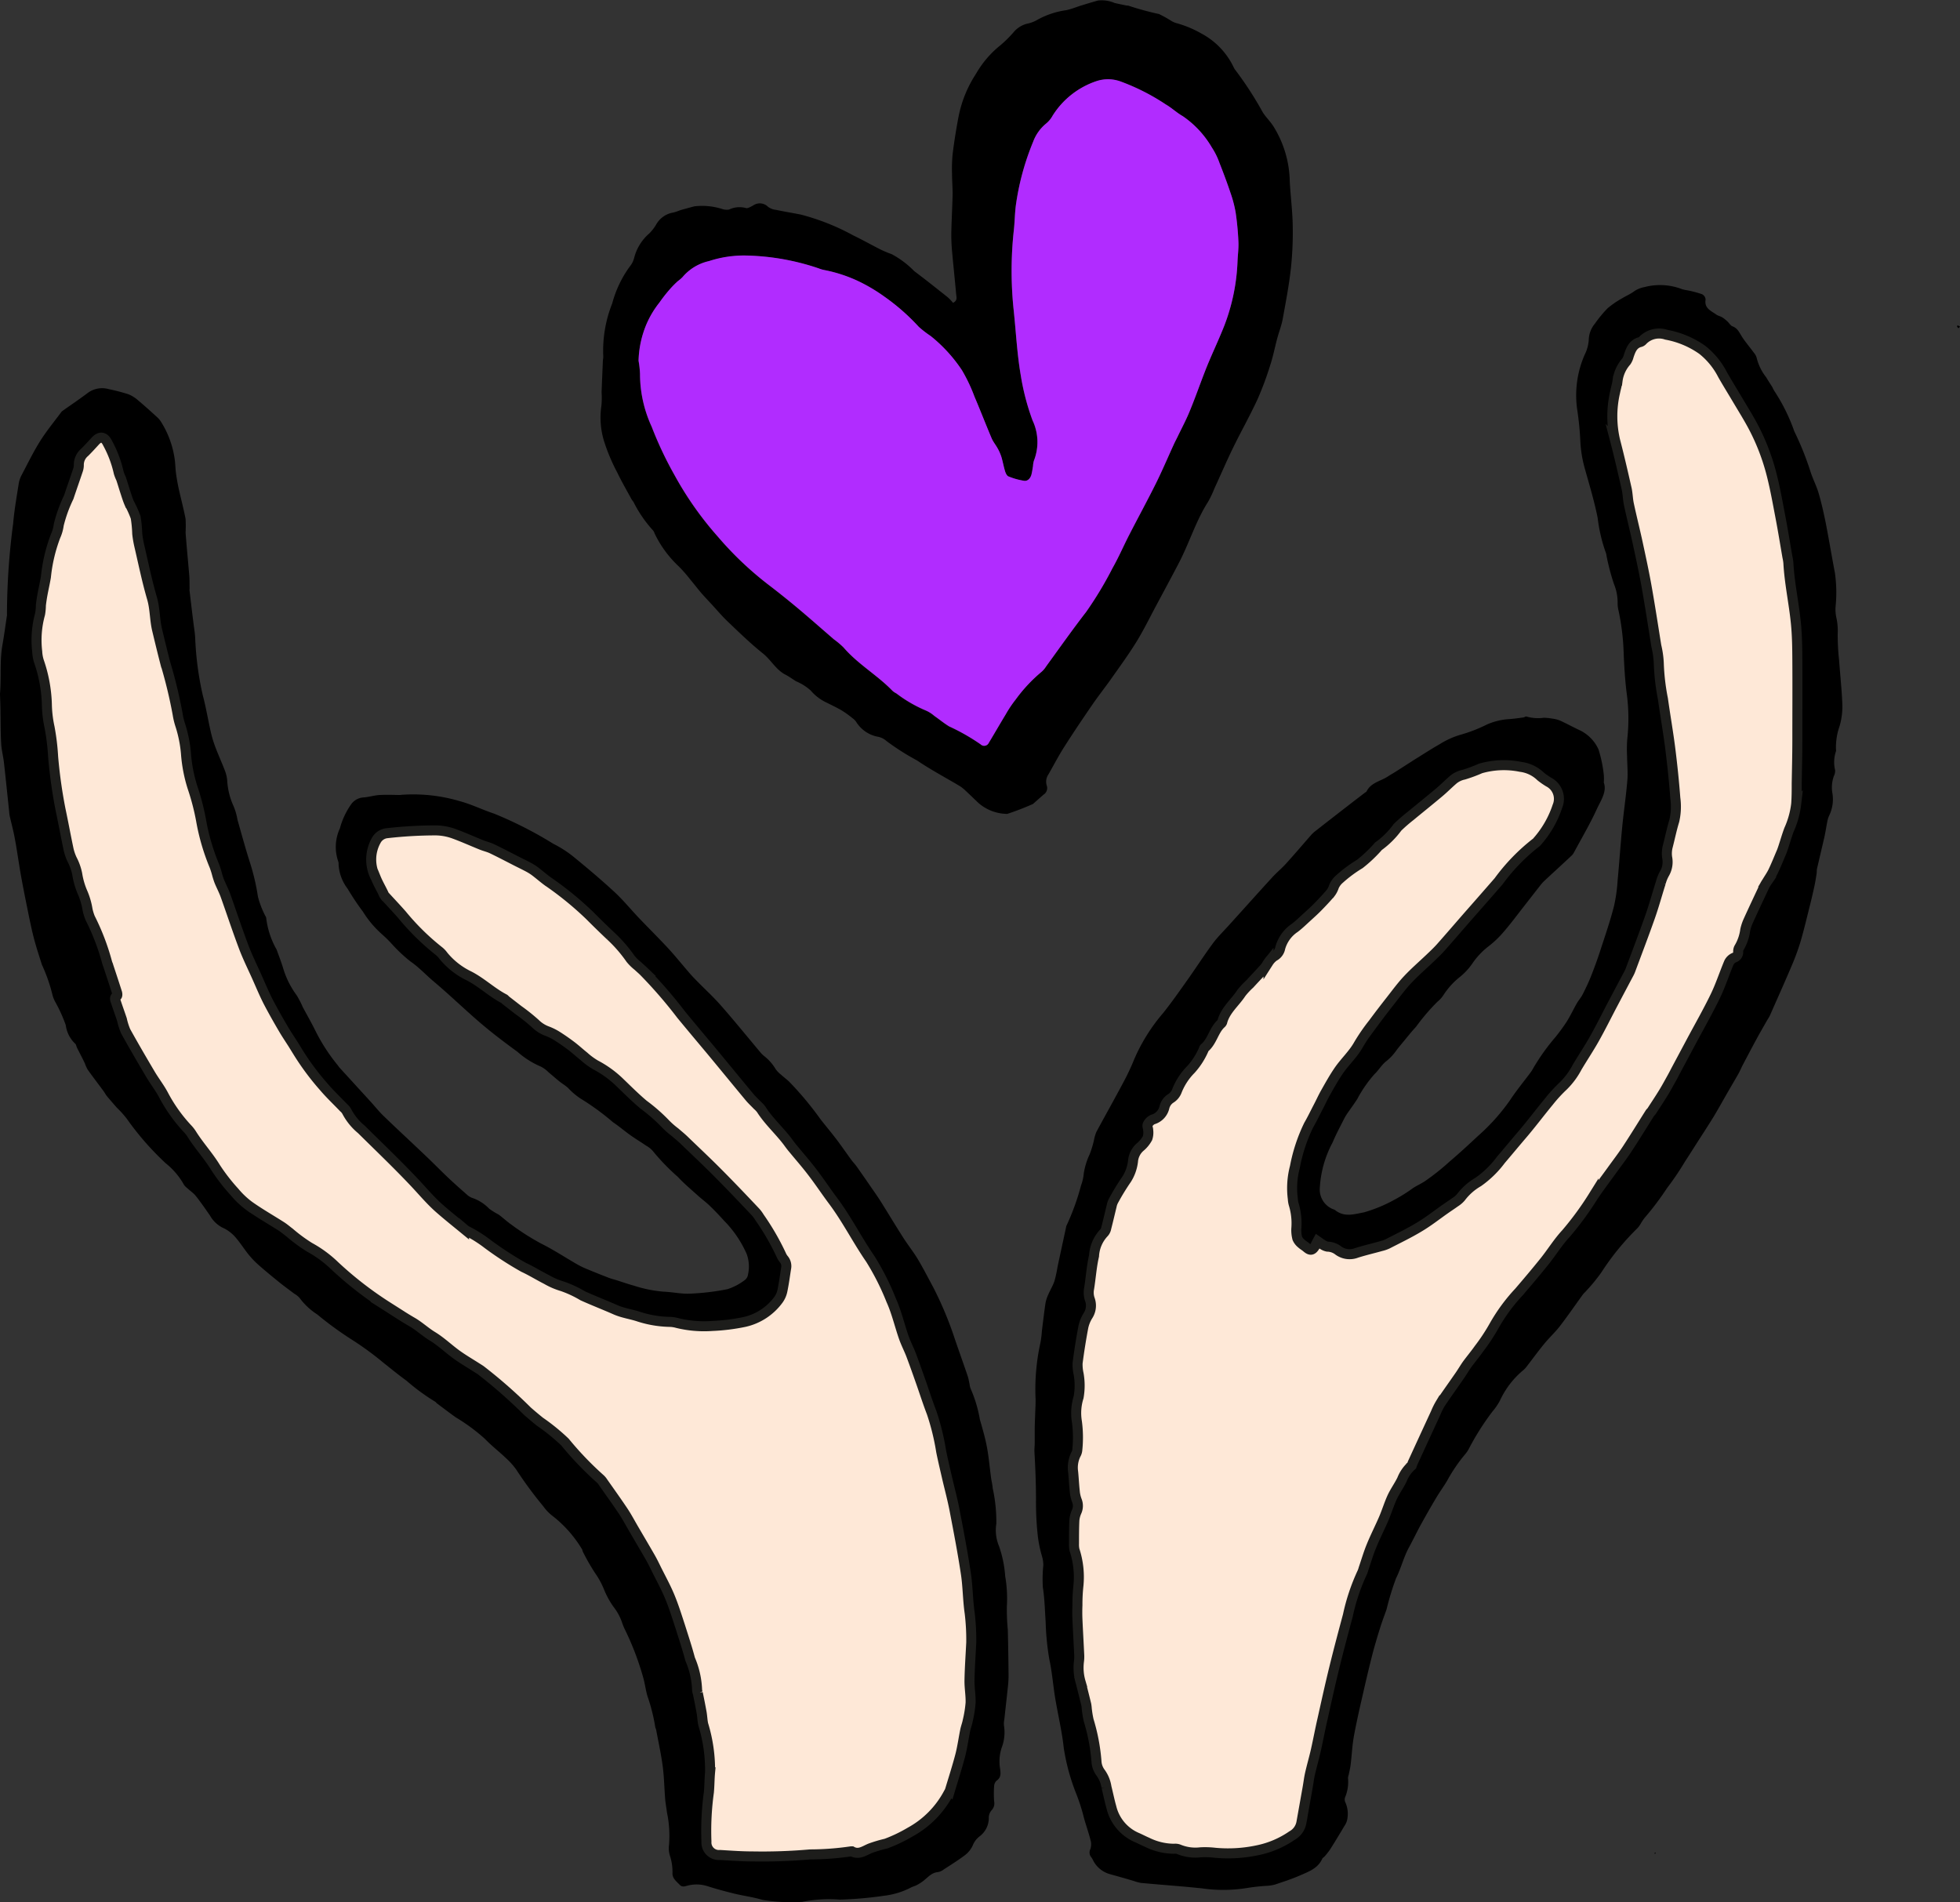 <svg id="Grupo_1999" data-name="Grupo 1999" xmlns="http://www.w3.org/2000/svg" xmlns:xlink="http://www.w3.org/1999/xlink" width="80.052" height="77.695" viewBox="0 0 80.052 77.695">
  <rect x="0" y="0" width="80.052" height="77.695" fill="#333333" stroke="none"/>
  <defs>
    <clipPath id="clip-path">
      <rect id="Rectángulo_906" data-name="Rectángulo 906" width="80.052" height="77.695" fill="none"/>
    </clipPath>
  </defs>
  <g id="Grupo_1998" data-name="Grupo 1998" clip-path="url(#clip-path)">
    <path id="Trazado_1397" data-name="Trazado 1397" d="M16.379,36.055a6.683,6.683,0,0,1,2.422.264c.468.126.909.349,1.373.5A16.18,16.18,0,0,1,22.6,38.054a4.6,4.6,0,0,1,.8.51c.573.467,1.14.945,1.684,1.446.357.329.668.71,1,1.062.395.413.8.814,1.19,1.233.3.323.574.668.863,1,.1.121.214.237.325.351.334.341.689.664,1,1.022.537.612,1.049,1.244,1.572,1.867a1.173,1.173,0,0,0,.156.162,1.9,1.9,0,0,1,.484.541,1.069,1.069,0,0,0,.233.241c.1.094.217.178.319.274a13.343,13.343,0,0,1,1.292,1.55c.22.28.45.553.665.837.2.267.391.544.589.815.066.091.147.17.212.262.183.258.364.519.544.781.148.215.3.428.441.649.314.5.616,1.007.933,1.5.187.293.406.564.584.861.226.378.426.771.635,1.159a14.628,14.628,0,0,1,.885,2.126c.172.5.347.99.516,1.486.036.106.052.218.077.327a.7.7,0,0,0,.044.19,5.36,5.36,0,0,1,.378,1.261c.106.369.215.74.286,1.116.078.413.113.834.169,1.252.02.148.059.294.069.441a6.347,6.347,0,0,1,.148,1.446,1.68,1.68,0,0,0,.108.913,4.679,4.679,0,0,1,.254,1.234,5.366,5.366,0,0,1,.068,1.233,8.494,8.494,0,0,0,.039.952q.023.955.031,1.91a4.7,4.7,0,0,1-.037.5c-.043.42-.092.838-.137,1.257a.848.848,0,0,0-.013.251,1.757,1.757,0,0,1-.1.914,1.81,1.81,0,0,0-.061.833c.026.191.051.367-.142.5a.32.32,0,0,0-.1.224,4.214,4.214,0,0,0,0,.617.4.4,0,0,1-.1.362.47.47,0,0,0-.117.328.941.941,0,0,1-.36.73.873.873,0,0,0-.3.391,1.039,1.039,0,0,1-.308.384c-.28.214-.581.4-.877.592a.528.528,0,0,1-.228.105c-.26.019-.409.208-.59.351a1.839,1.839,0,0,1-.278.179c-.082.044-.179.064-.258.11a3.193,3.193,0,0,1-1.07.325,15.545,15.545,0,0,1-1.815.159,5.623,5.623,0,0,0-1.538.091,7.182,7.182,0,0,1-1.623-.081c-.375-.113-.769-.162-1.151-.255-.364-.09-.727-.186-1.081-.3a1.456,1.456,0,0,0-.8-.033c-.118.027-.238.087-.343-.022-.135-.141-.313-.27-.3-.488a2.134,2.134,0,0,0-.108-.717,1.035,1.035,0,0,1-.032-.444,4.642,4.642,0,0,0-.086-1.314c-.02-.176-.056-.351-.071-.528-.037-.448-.043-.9-.1-1.342-.066-.5-.176-1-.268-1.493-.008-.046-.036-.089-.041-.135a7.247,7.247,0,0,0-.316-1.249c-.07-.237-.1-.488-.166-.733a11.553,11.553,0,0,0-.769-2.017,2.424,2.424,0,0,1-.113-.288,2.173,2.173,0,0,0-.337-.608,3.541,3.541,0,0,1-.4-.737,3.27,3.27,0,0,0-.348-.634,8.642,8.642,0,0,1-.5-.872c-.022-.04-.024-.095-.051-.129a4.945,4.945,0,0,0-1.162-1.319,1.848,1.848,0,0,1-.409-.418,16.147,16.147,0,0,1-1.1-1.492,3.011,3.011,0,0,0-.451-.5c-.271-.258-.572-.488-.829-.758a7.649,7.649,0,0,0-1.194-.882c-.259-.184-.511-.378-.766-.568-.029-.022-.051-.06-.082-.075A8.517,8.517,0,0,1,16.6,59.98c-.319-.229-.622-.48-.93-.723a12.6,12.6,0,0,0-1.336-.974,14.187,14.187,0,0,1-1.381-1.01,2.7,2.7,0,0,1-.715-.669.831.831,0,0,0-.218-.174c-.193-.147-.391-.289-.581-.441-.284-.229-.566-.461-.84-.7a3.659,3.659,0,0,1-.431-.44c-.206-.254-.378-.537-.6-.779a1.552,1.552,0,0,0-.5-.349,1.231,1.231,0,0,1-.491-.484c-.118-.168-.233-.338-.353-.5-.087-.121-.175-.241-.273-.354a2.646,2.646,0,0,0-.209-.182c-.087-.082-.2-.154-.248-.256a2.977,2.977,0,0,0-.727-.844A11.677,11.677,0,0,1,5.18,49.285a3.885,3.885,0,0,0-.409-.454q-.2-.229-.4-.465c-.053-.064-.091-.141-.14-.209-.217-.294-.439-.584-.651-.881a1.632,1.632,0,0,1-.114-.254c-.051-.109-.106-.217-.161-.325s-.111-.214-.164-.323c-.024-.05-.029-.12-.066-.152a1.262,1.262,0,0,1-.389-.763,6.116,6.116,0,0,0-.426-.941,1.249,1.249,0,0,1-.115-.284,6.646,6.646,0,0,0-.434-1.243c-.109-.348-.225-.695-.318-1.047s-.166-.71-.239-1.067c-.108-.532-.216-1.063-.311-1.6C.758,38.791.693,38.3.6,37.811c-.055-.3-.138-.6-.205-.9a1.4,1.4,0,0,1-.02-.167c-.071-.669-.139-1.34-.214-2.009-.029-.259-.1-.515-.113-.774-.024-.41-.02-.822-.028-1.233,0-.253-.012-.506-.019-.759,0-.019-.007-.038,0-.055.055-.663-.018-1.332.1-1.991.071-.4.123-.8.183-1.194a.262.262,0,0,0,0-.056,28.829,28.829,0,0,1,.253-3.7c.047-.55.145-1.1.23-1.642a1.131,1.131,0,0,1,.119-.343c.245-.464.475-.938.753-1.381.258-.412.571-.789.86-1.181a.276.276,0,0,1,.061-.058c.336-.238.678-.468,1.006-.715a.986.986,0,0,1,.872-.17,8.07,8.07,0,0,1,.815.213,1.474,1.474,0,0,1,.421.275c.258.215.507.443.756.67a.891.891,0,0,1,.158.195,3.886,3.886,0,0,1,.545,1.494c.029.195.029.393.055.588.029.213.066.425.112.635.091.411.2.818.28,1.232a5.583,5.583,0,0,1,0,.56c.043.579.1,1.157.149,1.736.015.177.011.356.014.534,0,.038-.007.076,0,.113.051.426.1.85.154,1.276.025.2.059.408.074.613a12.807,12.807,0,0,0,.31,2.365c.134.5.215,1.008.33,1.511a4.677,4.677,0,0,0,.187.617c.126.332.275.656.4.987a1.578,1.578,0,0,1,.081.355,2.916,2.916,0,0,0,.268,1.081,2.446,2.446,0,0,1,.152.539c.168.585.325,1.173.511,1.751a8.948,8.948,0,0,1,.325,1.391,3.633,3.633,0,0,0,.276.734c.02.052.066.1.064.154a3.405,3.405,0,0,0,.421,1.269c.093.255.191.51.27.769a3.566,3.566,0,0,0,.55,1.1,3.6,3.6,0,0,1,.245.473c.171.322.354.638.515.965a7.485,7.485,0,0,0,.912,1.413c.029.037.055.077.086.112q.624.684,1.249,1.367c.189.207.364.429.567.623.593.571,1.2,1.129,1.795,1.7.285.272.559.554.846.824.252.237.512.466.773.695a.6.6,0,0,0,.2.11,1.722,1.722,0,0,1,.677.437,2.981,2.981,0,0,0,.38.235c.181.132.345.289.529.417a10.034,10.034,0,0,0,1.231.781c.494.246.958.553,1.437.829a3.374,3.374,0,0,0,.378.186c.3.126.607.248.913.367.105.041.214.069.321.1.241.077.479.161.722.227a5.289,5.289,0,0,0,1.209.245c.364.013.73.1,1.092.08a9.649,9.649,0,0,0,1.531-.185,2.4,2.4,0,0,0,.712-.382.346.346,0,0,0,.116-.218,1.5,1.5,0,0,0-.053-.829,4.534,4.534,0,0,0-.926-1.365c-.188-.208-.382-.413-.584-.608-.153-.149-.329-.276-.488-.419-.276-.25-.564-.49-.816-.762a8.842,8.842,0,0,1-1.013-1.047.973.973,0,0,0-.28-.227c-.215-.148-.439-.282-.651-.433-.236-.169-.457-.359-.7-.522a10.244,10.244,0,0,0-1.336-.974,2.859,2.859,0,0,1-.51-.436c-.114-.1-.241-.175-.357-.268-.145-.117-.282-.241-.426-.358a1.213,1.213,0,0,0-.334-.245,3.491,3.491,0,0,1-.945-.6c-.507-.37-1.01-.749-1.488-1.156-.656-.56-1.275-1.164-1.936-1.719-.32-.269-.6-.58-.953-.82a6.271,6.271,0,0,1-.773-.731,4.627,4.627,0,0,0-.361-.355,4.212,4.212,0,0,1-.8-.943,10.728,10.728,0,0,1-.623-.933,1.8,1.8,0,0,1-.371-1.01.255.255,0,0,0-.015-.111,1.8,1.8,0,0,1,.069-1.345,3.105,3.105,0,0,1,.46-.985.667.667,0,0,1,.492-.279c.223-.013.444-.087.667-.1.336-.018.674,0,.869,0m23.29,34.616a9.156,9.156,0,0,0-.068-1.2c-.078-.537-.075-1.086-.157-1.622-.13-.862-.3-1.718-.459-2.574-.081-.422-.194-.838-.291-1.258-.088-.383-.179-.766-.258-1.15a9.644,9.644,0,0,0-.389-1.583c-.162-.418-.3-.848-.447-1.271-.13-.37-.261-.741-.4-1.108-.091-.236-.21-.461-.293-.7-.175-.5-.294-1.031-.513-1.514a10.45,10.45,0,0,0-.847-1.679c-.537-.778-.962-1.628-1.531-2.387-.292-.39-.562-.8-.858-1.183-.243-.32-.51-.621-.765-.933-.077-.094-.149-.192-.223-.289-.344-.456-.777-.839-1.085-1.324a1.115,1.115,0,0,0-.154-.163c-.11-.115-.227-.223-.329-.345-.528-.634-1.049-1.274-1.576-1.909-.4-.483-.808-.959-1.205-1.445a18.972,18.972,0,0,0-1.543-1.782c-.074-.071-.152-.137-.227-.208a1.946,1.946,0,0,1-.3-.293,5.735,5.735,0,0,0-.83-.952c-.286-.269-.567-.545-.845-.824a13.464,13.464,0,0,0-1.721-1.4c-.174-.125-.336-.267-.507-.4a2.138,2.138,0,0,0-.259-.164c-.157-.084-.316-.161-.475-.241-.342-.174-.681-.352-1.027-.519-.134-.064-.282-.1-.421-.152-.382-.154-.757-.324-1.145-.465a2.267,2.267,0,0,0-.744-.131,17.853,17.853,0,0,0-1.992.117.568.568,0,0,0-.424.294,1.589,1.589,0,0,0-.013,1.535c.088.216.2.422.309.631a.4.4,0,0,0,.055.1c.232.256.47.507.7.766a9.841,9.841,0,0,0,1.522,1.495.954.954,0,0,1,.172.185,3.091,3.091,0,0,0,1.054.825c.513.266.925.67,1.432.934.024.012.039.04.061.057l.509.395a7.785,7.785,0,0,1,.7.559,1.348,1.348,0,0,0,.49.31,2.215,2.215,0,0,1,.4.2c.2.126.391.26.576.4s.343.289.519.428a2.922,2.922,0,0,0,.472.348,4.242,4.242,0,0,1,1,.726c.318.3.63.616.966.9a6.858,6.858,0,0,1,.887.777,3.459,3.459,0,0,0,.4.351c.121.1.245.2.36.315.467.448.939.892,1.394,1.352.515.519,1.016,1.05,1.521,1.579a1.353,1.353,0,0,1,.168.226,10.16,10.16,0,0,1,.886,1.529.721.721,0,0,0,.117.191.44.44,0,0,1,.083.372c-.047.3-.085.594-.146.888a.957.957,0,0,1-.161.379,2.352,2.352,0,0,1-1.406.916,8.1,8.1,0,0,1-1.309.161,4.6,4.6,0,0,1-1.417-.119,1.274,1.274,0,0,0-.276-.047,4.414,4.414,0,0,1-1.288-.21c-.315-.107-.654-.148-.965-.286-.443-.2-.893-.372-1.335-.569a4.518,4.518,0,0,0-.836-.39,2.926,2.926,0,0,1-.643-.277c-.318-.161-.621-.351-.943-.5a13.944,13.944,0,0,1-1.459-.947,5.557,5.557,0,0,0-.777-.5.767.767,0,0,1-.19-.119c-.34-.279-.684-.553-1.014-.843-.359-.316-.665-.684-.992-1.032-.706-.751-1.454-1.464-2.187-2.188a2.383,2.383,0,0,1-.6-.739.557.557,0,0,0-.126-.15c-.272-.285-.559-.555-.814-.855a10.472,10.472,0,0,1-1.056-1.421c-.186-.314-.4-.614-.583-.928-.219-.371-.434-.745-.63-1.128-.167-.325-.307-.663-.456-1-.183-.411-.385-.815-.543-1.234-.262-.693-.492-1.4-.742-2.094-.068-.192-.165-.375-.245-.564-.036-.086-.062-.176-.09-.266a3.633,3.633,0,0,0-.116-.375A8.78,8.78,0,0,1,8.2,37.08a9.687,9.687,0,0,0-.349-1.332,6.029,6.029,0,0,1-.261-1.4,5.273,5.273,0,0,0-.218-1.1,2.909,2.909,0,0,1-.121-.49,19.368,19.368,0,0,0-.508-2.1c-.116-.444-.223-.889-.329-1.335-.1-.427-.084-.87-.21-1.3-.2-.7-.351-1.42-.517-2.131a4.286,4.286,0,0,1-.086-.5,5.17,5.17,0,0,0-.064-.669,4.494,4.494,0,0,0-.262-.581c-.065-.154-.114-.316-.167-.475-.059-.178-.111-.357-.17-.534a1.579,1.579,0,0,1-.093-.235A4.586,4.586,0,0,0,4.4,21.691c-.132-.276-.313-.3-.514-.074-.138.154-.278.306-.425.45a.663.663,0,0,0-.237.519.638.638,0,0,1-.039.219c-.121.364-.25.727-.372,1.092A5.712,5.712,0,0,0,2.4,25.025a1.615,1.615,0,0,1-.13.459,6.489,6.489,0,0,0-.388,1.663c-.038.24-.1.475-.139.714-.027.147-.049.3-.067.444a2.2,2.2,0,0,1-.033.363A3.98,3.98,0,0,0,1.525,30.2a1.585,1.585,0,0,0,.066.383,5.877,5.877,0,0,1,.328,1.763,4.852,4.852,0,0,0,.111.948,9.336,9.336,0,0,1,.145,1.2,19.977,19.977,0,0,0,.3,2.143c.115.541.214,1.084.328,1.625a2.013,2.013,0,0,0,.142.421,2.229,2.229,0,0,1,.214.6,3.1,3.1,0,0,0,.229.78,2.926,2.926,0,0,1,.193.672,2,2,0,0,0,.106.347,9.469,9.469,0,0,1,.691,1.805A.778.778,0,0,0,4.415,43c.123.373.247.745.366,1.12.015.047.019.136,0,.15-.123.069-.069.161-.042.245.079.24.166.478.246.718a2.694,2.694,0,0,0,.152.479c.327.59.667,1.173,1.011,1.754.177.3.395.573.552.88a6.384,6.384,0,0,0,.969,1.369,1.408,1.408,0,0,1,.155.2c.3.477.682.89.976,1.371a7.7,7.7,0,0,0,.775,1,3.448,3.448,0,0,0,.612.577c.422.294.87.55,1.3.827.118.075.224.169.337.253a6.546,6.546,0,0,0,.814.6,4.748,4.748,0,0,1,1.018.746,14.725,14.725,0,0,0,2.164,1.69c.339.216.678.435,1.024.639.282.166.528.4.818.575.349.213.649.506.983.746.264.191.548.356.823.532.055.036.112.069.166.107a20.29,20.29,0,0,1,1.9,1.669c.168.148.34.292.514.432a8.218,8.218,0,0,1,1.023.832A13.318,13.318,0,0,0,24.506,64a.638.638,0,0,1,.109.128c.28.4.564.795.835,1.2.156.234.287.484.429.727.227.387.456.773.678,1.162.089.155.166.316.245.476.187.376.391.745.551,1.133s.293.811.426,1.221c.143.436.288.872.4,1.317a3.479,3.479,0,0,1,.285,1.252.492.492,0,0,0,.029.136c.053.265.108.53.157.8.028.157.031.318.064.473A6.343,6.343,0,0,1,29,75.979c-.025.27-.023.543-.048.813a11.537,11.537,0,0,0-.1,2.02.51.51,0,0,0,.554.543c.44.026.881.059,1.322.059a22.4,22.4,0,0,0,2.361-.082,11.792,11.792,0,0,0,1.676-.126c.009,0,.021-.006.028,0,.283.156.506-.028.749-.124a5.477,5.477,0,0,1,.645-.191,6.115,6.115,0,0,0,.983-.47,3.877,3.877,0,0,0,1.572-1.595.529.529,0,0,0,.06-.126c.142-.474.294-.944.419-1.423.087-.334.133-.679.2-1.018.026-.127.075-.25.1-.377a4.812,4.812,0,0,0,.12-.74c.01-.307-.051-.616-.045-.923.009-.515.046-1.03.072-1.545" transform="translate(0 -3.591)"/>
    <path id="Trazado_1398" data-name="Trazado 1398" d="M75.073,34.6c.131.371-.126.726-.288,1.081-.274.6-.616,1.177-.93,1.763a.544.544,0,0,1-.1.136c-.361.337-.726.67-1.088,1.007a1.681,1.681,0,0,0-.172.185c-.237.3-.471.605-.709.907-.259.332-.51.671-.784.989a4.174,4.174,0,0,1-.645.62,3.037,3.037,0,0,0-.666.713,2.605,2.605,0,0,1-.541.567,3.094,3.094,0,0,0-.63.709,1.207,1.207,0,0,1-.245.27,8.456,8.456,0,0,0-.872,1.021c-.179.19-.342.4-.509.6-.1.122-.206.244-.3.373a2.085,2.085,0,0,1-.42.444c-.18.144-.3.36-.469.519a5.118,5.118,0,0,0-.7,1.01c-.128.2-.265.386-.4.58a2.068,2.068,0,0,0-.131.214c-.163.327-.34.648-.479.985a4.432,4.432,0,0,0-.524,1.873.861.861,0,0,0,.549.856.312.312,0,0,1,.077.035c.373.3.766.169,1.176.092a5.877,5.877,0,0,0,1.217-.5,6.39,6.39,0,0,0,.8-.5c.152-.094.314-.17.463-.265a9.582,9.582,0,0,0,1.031-.82c.4-.338.779-.692,1.159-1.045a8.221,8.221,0,0,0,1.306-1.464c.251-.381.544-.735.816-1.1a1.406,1.406,0,0,0,.121-.189,8.7,8.7,0,0,1,.912-1.278,7.763,7.763,0,0,0,.462-.634c.148-.236.266-.492.405-.735.073-.129.175-.241.242-.373.123-.241.241-.487.34-.738.138-.348.267-.7.382-1.057.195-.6.4-1.19.556-1.8a6.519,6.519,0,0,0,.15-1.057c.069-.728.117-1.458.188-2.186.061-.634.157-1.265.209-1.9.028-.333-.008-.672-.011-1.009a5.3,5.3,0,0,1,.01-.7,7.638,7.638,0,0,0-.032-1.9c-.068-.567-.1-1.139-.121-1.711a9.674,9.674,0,0,0-.205-1.614,1.24,1.24,0,0,1-.038-.278,1.99,1.99,0,0,0-.151-.815,9.2,9.2,0,0,1-.3-1.138.658.658,0,0,0-.021-.11,6.427,6.427,0,0,1-.342-1.441c-.135-.688-.342-1.363-.53-2.039a4.955,4.955,0,0,1-.179-1.1,12.124,12.124,0,0,0-.127-1.287,4.122,4.122,0,0,1,.307-2.25,1.551,1.551,0,0,0,.165-.617,1.072,1.072,0,0,1,.25-.647,5.012,5.012,0,0,1,.519-.629,3.777,3.777,0,0,1,.6-.411c.165-.1.35-.177.5-.293a1.147,1.147,0,0,1,.411-.162,2.5,2.5,0,0,1,1.542.091,2.467,2.467,0,0,0,.245.05,4.354,4.354,0,0,1,.562.152.27.27,0,0,1,.143.214c-.064.36.22.462.434.615.074.054.174.071.253.12a1.453,1.453,0,0,1,.211.17c.068.063.121.162.2.192.2.073.27.236.371.4.149.237.337.449.5.676a.514.514,0,0,1,.118.217,2.083,2.083,0,0,0,.392.795c.078.138.167.268.25.4a1.127,1.127,0,0,0,.077.15,7.546,7.546,0,0,1,.817,1.652,12.2,12.2,0,0,1,.665,1.658c.095.294.241.571.328.866.113.386.2.779.282,1.173.135.689.249,1.382.381,2.072a5.63,5.63,0,0,1,.031,1.371,1.583,1.583,0,0,0,.024.439,2.536,2.536,0,0,1,.061.694,9.52,9.52,0,0,0,.056,1.065c.045.617.113,1.233.135,1.85a2.908,2.908,0,0,1-.108.831,2.629,2.629,0,0,0-.154.964.207.207,0,0,1,0,.084,1.376,1.376,0,0,0-.035.768.462.462,0,0,1-.051.244,1.38,1.38,0,0,0-.056.721,1.526,1.526,0,0,1-.139.9,1.059,1.059,0,0,0-.073.238c-.042.211-.072.425-.119.634-.1.43-.2.856-.3,1.285-.016.072-.007.15-.02.223-.028.174-.055.35-.093.522q-.093.427-.2.849c-.121.481-.234.965-.376,1.439a9.748,9.748,0,0,1-.374,1c-.278.655-.568,1.3-.856,1.954-.037.085-.094.161-.139.243-.139.244-.28.487-.414.734-.192.353-.378.709-.566,1.065-.06.116-.11.239-.174.353-.143.253-.291.5-.436.753-.192.333-.377.669-.576,1-.23.375-.472.743-.709,1.113-.151.237-.3.475-.455.709a11.429,11.429,0,0,1-.738,1.092,11.673,11.673,0,0,1-.872,1.164,1.718,1.718,0,0,0-.209.3,1.013,1.013,0,0,1-.133.179,10.4,10.4,0,0,0-1.468,1.8,7.288,7.288,0,0,1-.678.819.907.907,0,0,0-.076.082c-.312.431-.614.87-.938,1.292-.193.251-.431.468-.632.713-.249.3-.48.621-.721.932a.861.861,0,0,1-.132.145,3.55,3.55,0,0,0-.968,1.257,2.476,2.476,0,0,1-.3.438,10.611,10.611,0,0,0-.949,1.49,1.175,1.175,0,0,1-.15.236,6.572,6.572,0,0,0-.76,1.112c-.14.233-.3.453-.44.687q-.329.554-.64,1.119c-.162.3-.306.6-.468.9-.223.4-.327.859-.532,1.265a10.965,10.965,0,0,0-.391,1.281c-.089.247-.181.493-.26.744-.109.348-.215.7-.307,1.05-.133.517-.256,1.036-.374,1.556-.137.6-.278,1.206-.39,1.813-.07.386-.087.783-.135,1.173-.016.139-.051.275-.078.412a.553.553,0,0,0-.03.136,1.623,1.623,0,0,1-.121.793.279.279,0,0,0,.021.217,1.154,1.154,0,0,1,.077.634.69.69,0,0,1-.119.307q-.285.484-.585.96a2.9,2.9,0,0,1-.225.287c-.029.036-.082.058-.1.1-.179.4-.566.529-.921.686-.325.142-.663.251-1,.364a1.6,1.6,0,0,1-.331.054,8.084,8.084,0,0,0-.81.088,6.094,6.094,0,0,1-1.878.013c-.252-.024-.5-.05-.756-.072-.569-.049-1.139-.094-1.709-.147a1.547,1.547,0,0,1-.271-.073c-.332-.1-.663-.193-1-.287a1.091,1.091,0,0,1-.688-.573.816.816,0,0,0-.073-.121.294.294,0,0,1-.038-.314.616.616,0,0,0,.025-.325c-.068-.28-.162-.554-.245-.831q-.04-.135-.073-.272a8.223,8.223,0,0,0-.259-.795,8.559,8.559,0,0,1-.529-1.913c-.073-.688-.239-1.366-.352-2.05-.086-.528-.126-1.064-.24-1.585a10.8,10.8,0,0,1-.149-1.533c-.033-.466-.04-.93-.114-1.4a5.505,5.505,0,0,1,.019-.9,1.252,1.252,0,0,0-.05-.355,5.054,5.054,0,0,1-.176-.85,12.73,12.73,0,0,1-.073-1.483c0-.646-.026-1.29-.063-1.934-.007-.121.01-.243.011-.365,0-.187,0-.374,0-.561,0-.214.012-.428.019-.643.007-.2.019-.394.016-.59a8.867,8.867,0,0,1,.2-2.319,3.506,3.506,0,0,0,.055-.446c.048-.39.093-.779.151-1.167a1.439,1.439,0,0,1,.112-.344c.08-.188.189-.364.254-.555a5,5,0,0,0,.124-.575q.174-.81.349-1.619a.218.218,0,0,1,.024-.08,9.74,9.74,0,0,0,.589-1.634,1.827,1.827,0,0,0,.111-.492,2.89,2.89,0,0,1,.24-.775,4.13,4.13,0,0,0,.172-.558,1.814,1.814,0,0,1,.1-.351c.349-.651.713-1.293,1.06-1.946a9.779,9.779,0,0,0,.483-1.014,7.344,7.344,0,0,1,1.186-1.9c.338-.424.65-.869.964-1.312.357-.5.693-1.025,1.059-1.522.193-.263.43-.493.649-.736.6-.661,1.19-1.323,1.791-1.979.178-.193.382-.361.559-.556.339-.374.666-.76,1-1.14a1.221,1.221,0,0,1,.16-.158q.685-.537,1.373-1.069c.228-.177.458-.352.687-.528.023-.017.055-.029.066-.051.179-.364.576-.417.872-.612.11-.073.225-.135.335-.206.268-.17.534-.344.8-.512.325-.2.647-.412.981-.6a3.394,3.394,0,0,1,.806-.372,6.2,6.2,0,0,0,1.122-.431A2.653,2.653,0,0,1,71.26,32c.175-.017.35-.04.523-.064.046-.007.1-.051.133-.037a1.7,1.7,0,0,0,.707.049,2.277,2.277,0,0,1,.332.033,1.319,1.319,0,0,1,.32.078c.256.116.5.25.757.373a1.6,1.6,0,0,1,.823.81,5.284,5.284,0,0,1,.216,1.04,2.074,2.074,0,0,1,0,.32M63.381,53.324c-.046.085-.069.134-.1.181-.121.2-.2.21-.372.057-.062-.055-.139-.094-.2-.152a.558.558,0,0,1-.161-.21,1.341,1.341,0,0,1-.041-.388,2.662,2.662,0,0,0-.105-1,.941.941,0,0,1-.037-.221,3.382,3.382,0,0,1,.085-1.31,6.756,6.756,0,0,1,.561-1.7c.136-.235.254-.48.379-.722.1-.2.2-.4.307-.6.17-.3.337-.6.53-.886.258-.378.606-.686.831-1.1a7.718,7.718,0,0,1,.59-.853c.239-.325.485-.643.734-.961.219-.28.431-.568.674-.827.281-.3.6-.569.892-.854.156-.149.315-.3.458-.457.379-.426.75-.86,1.126-1.29q.618-.706,1.236-1.411a7.9,7.9,0,0,1,1.534-1.583.268.268,0,0,0,.057-.06,4.129,4.129,0,0,0,.813-1.423.775.775,0,0,0-.36-.991,3.037,3.037,0,0,1-.323-.225,1.433,1.433,0,0,0-.819-.393,3.431,3.431,0,0,0-1.641.065,5.9,5.9,0,0,1-.683.253.989.989,0,0,0-.466.238c-.183.161-.356.334-.542.491-.386.325-.781.64-1.17.962a6.466,6.466,0,0,0-.528.46,3.5,3.5,0,0,1-.747.754c-.039.021-.063.069-.1.1a5.586,5.586,0,0,1-.695.648,5.417,5.417,0,0,0-.824.611.847.847,0,0,0-.23.307.893.893,0,0,1-.139.27c-.169.2-.348.39-.532.576-.144.147-.3.285-.449.422s-.312.3-.483.424a1.456,1.456,0,0,0-.591.816.484.484,0,0,1-.254.347.872.872,0,0,0-.227.239c-.058.072-.1.161-.157.23-.2.223-.4.441-.609.66a2.99,2.99,0,0,0-.344.369c-.258.4-.658.7-.781,1.188a.164.164,0,0,1-.051.066c-.3.28-.355.725-.675.991-.02.016-.024.05-.035.076a2.982,2.982,0,0,1-.516.8,2.576,2.576,0,0,0-.578.89.617.617,0,0,1-.245.293.6.6,0,0,0-.257.352.677.677,0,0,1-.475.509.414.414,0,0,0-.211.209c-.029.059.021.153.021.232a.727.727,0,0,1-.029.321,1.239,1.239,0,0,1-.3.364.862.862,0,0,0-.292.581,1.742,1.742,0,0,1-.258.73,9.512,9.512,0,0,0-.541.885.772.772,0,0,0-.073.211c-.074.3-.142.6-.22.9a.381.381,0,0,1-.1.2,1.5,1.5,0,0,0-.4.939c-.1.435-.129.886-.2,1.328a.842.842,0,0,0,.027.44A.748.748,0,0,1,54,56.37a1.474,1.474,0,0,0-.188.465c-.092.488-.17.979-.234,1.471a1.787,1.787,0,0,0,.042.443,2.724,2.724,0,0,1,0,.948,2.162,2.162,0,0,0-.069,1.009,4.887,4.887,0,0,1,.015,1.146.437.437,0,0,1-.06.186,1.234,1.234,0,0,0-.11.713c.026.261.037.524.066.785a1.383,1.383,0,0,0,.085.38.572.572,0,0,1-.011.462,1.114,1.114,0,0,0-.091.35c-.015.319-.013.638-.015.957a1.036,1.036,0,0,0,.021.251,3.538,3.538,0,0,1,.162,1.439,6.929,6.929,0,0,0-.042.814c0,.2-.006.394,0,.59.02.478.049.955.072,1.432a1.408,1.408,0,0,1-.011.281,2.078,2.078,0,0,0,.068.835c.078.308.157.616.232.925a1.613,1.613,0,0,1,.02.167,4.239,4.239,0,0,0,.076.468,7.794,7.794,0,0,1,.32,1.681.838.838,0,0,0,.17.466,1.349,1.349,0,0,1,.239.59c.065.273.119.55.2.819a1.8,1.8,0,0,0,1.028,1.224c.145.064.285.142.432.2a2.508,2.508,0,0,0,1.111.266.392.392,0,0,1,.193.026,1.779,1.779,0,0,0,.881.119,3.5,3.5,0,0,1,.585.018,5.784,5.784,0,0,0,1.735-.1,3.83,3.83,0,0,0,1.415-.6.768.768,0,0,0,.384-.528q.128-.7.251-1.41c.033-.194.054-.391.1-.582.073-.319.165-.634.237-.952.1-.43.18-.862.276-1.292.155-.695.307-1.389.477-2.081.176-.718.366-1.433.558-2.148a8.185,8.185,0,0,1,.587-1.754,1.045,1.045,0,0,0,.055-.159c.106-.309.2-.624.322-.926.156-.38.344-.747.506-1.125.117-.275.2-.566.327-.836s.292-.5.416-.754a1.483,1.483,0,0,1,.375-.547c.032-.026.039-.083.059-.126q.468-1.02.938-2.039a2.9,2.9,0,0,1,.2-.4c.255-.381.523-.753.784-1.13.1-.146.188-.3.291-.444.16-.219.335-.426.491-.648a7.922,7.922,0,0,0,.617-.933A7.207,7.207,0,0,1,71.611,55.4c.353-.413.7-.828,1.045-1.252.3-.372.55-.784.872-1.131a12.646,12.646,0,0,0,1.124-1.536c.235-.345.486-.68.731-1.019.211-.294.434-.579.632-.881.322-.489.628-.989.941-1.484.02-.031.053-.054.073-.085.162-.25.328-.5.483-.753.126-.208.241-.422.36-.634.05-.09.1-.183.144-.273l.621-1.163c.33-.619.68-1.23.986-1.861.216-.445.368-.921.561-1.378a.43.43,0,0,1,.209-.2.237.237,0,0,0,.168-.229.32.32,0,0,1,.029-.163,1.9,1.9,0,0,0,.258-.738,1.893,1.893,0,0,1,.124-.373c.22-.484.448-.965.674-1.447a1.588,1.588,0,0,1,.087-.143c.086-.144.184-.282.256-.433.121-.253.225-.514.335-.772.029-.068.053-.139.077-.21.079-.24.148-.484.237-.719a3.575,3.575,0,0,0,.292-1.053c.016-.28.016-.561.021-.841.011-.6.024-1.2.026-1.8.006-1.07.011-2.14,0-3.209,0-.506-.009-1.014-.058-1.517-.081-.83-.264-1.647-.309-2.482a2.039,2.039,0,0,0-.041-.25c-.091-.527-.177-1.054-.276-1.579-.113-.589-.215-1.18-.364-1.76a8.861,8.861,0,0,0-.766-1.99c-.2-.372-.422-.73-.638-1.092-.2-.338-.409-.669-.6-1.009a3.1,3.1,0,0,0-.828-1.014,3.7,3.7,0,0,0-1.468-.619.927.927,0,0,0-.983.248.212.212,0,0,1-.095.059c-.28.086-.361.325-.444.565a.677.677,0,0,1-.1.223,1.471,1.471,0,0,0-.355.782c-.022.157-.07.311-.1.467a4.342,4.342,0,0,0,0,1.977c.17.651.321,1.309.47,1.965.047.21.047.43.093.64.111.52.242,1.036.355,1.557.128.594.258,1.189.365,1.788.144.811.268,1.627.4,2.44a3.739,3.739,0,0,1,.1.692,9.073,9.073,0,0,0,.171,1.479c.091.678.21,1.353.3,2.031s.154,1.341.205,2.014a2.576,2.576,0,0,1-.04.921c-.11.359-.183.725-.277,1.085a1.177,1.177,0,0,0-.018.411.935.935,0,0,1-.1.65,1.579,1.579,0,0,0-.159.388c-.148.462-.275.932-.435,1.389-.258.733-.537,1.46-.807,2.188a1.3,1.3,0,0,1-.072.152q-.328.621-.656,1.24c-.245.465-.477.935-.734,1.393-.224.4-.48.781-.714,1.176a3.07,3.07,0,0,1-.565.762,5.945,5.945,0,0,0-.585.638c-.387.47-.754.956-1.15,1.419-.272.32-.541.643-.812.962a4.075,4.075,0,0,1-.921.9,2.38,2.38,0,0,0-.713.629,1.006,1.006,0,0,1-.235.2c-.129.093-.262.179-.391.27-.352.246-.691.515-1.059.735-.424.254-.873.469-1.314.7a1.357,1.357,0,0,1-.265.091c-.334.092-.674.17-1,.276a.779.779,0,0,1-.745-.1.75.75,0,0,0-.441-.156.553.553,0,0,1-.22-.1c-.055-.03-.105-.071-.183-.125" transform="translate(-9.567 -2.633)"/>
    <path id="Trazado_1399" data-name="Trazado 1399" d="M44.484,12.364c.181-.093.133-.223.122-.333-.052-.578-.114-1.155-.166-1.733a7.413,7.413,0,0,1-.034-.772c.01-.535.042-1.07.054-1.605,0-.267-.024-.537-.024-.8a6.348,6.348,0,0,1,.025-.836q.094-.751.237-1.5a4.919,4.919,0,0,1,.718-1.773,4.11,4.11,0,0,1,.969-1.142,4.707,4.707,0,0,0,.575-.566A1.058,1.058,0,0,1,47.5.968,1.321,1.321,0,0,0,47.919.81,3.369,3.369,0,0,1,49.1.416c.218-.046.426-.135.639-.2s.432-.131.649-.193a1.321,1.321,0,0,1,.691.1c.156.036.313.066.47.1.032.007.069,0,.1.012a11.888,11.888,0,0,0,1.236.337,4.912,4.912,0,0,1,.475.261.878.878,0,0,0,.227.108,4.342,4.342,0,0,1,1.036.43,3.035,3.035,0,0,1,1.326,1.4.655.655,0,0,0,.073.108,14.255,14.255,0,0,1,1.1,1.7c.125.2.3.366.427.561a4.378,4.378,0,0,1,.68,2.257c.031.6.111,1.2.121,1.8a13.75,13.75,0,0,1-.075,1.768c-.077.692-.209,1.38-.334,2.066-.048.263-.149.515-.219.775-.1.364-.168.735-.285,1.091a12.95,12.95,0,0,1-.528,1.42c-.311.672-.677,1.318-1,1.983-.264.541-.5,1.094-.753,1.642a4.24,4.24,0,0,1-.263.553c-.5.783-.766,1.68-1.194,2.5-.308.591-.625,1.177-.939,1.764-.259.484-.5.979-.787,1.446-.315.511-.671,1-1.017,1.49-.259.369-.54.722-.795,1.094-.39.568-.775,1.138-1.144,1.719-.231.362-.428.744-.642,1.117a.527.527,0,0,0-.07.462.314.314,0,0,1-.13.367c-.146.126-.289.255-.435.383a11.038,11.038,0,0,1-1.051.405,1.815,1.815,0,0,1-1.181-.453c-.179-.17-.355-.342-.535-.51a1.454,1.454,0,0,0-.228-.178c-.581-.347-1.182-.664-1.741-1.044a9.853,9.853,0,0,1-1.247-.793.718.718,0,0,0-.341-.172,1.326,1.326,0,0,1-.9-.617.682.682,0,0,0-.157-.152,4.214,4.214,0,0,0-.417-.3c-.2-.118-.415-.219-.625-.325a1.9,1.9,0,0,1-.657-.5,2.169,2.169,0,0,0-.594-.373c-.145-.088-.281-.192-.432-.269-.391-.2-.587-.6-.922-.868-.5-.4-.967-.853-1.435-1.3-.234-.221-.44-.47-.66-.707-.139-.15-.281-.3-.414-.451-.159-.186-.307-.382-.465-.569a5.677,5.677,0,0,0-.466-.531,4.493,4.493,0,0,1-.984-1.342.419.419,0,0,0-.056-.115,5.09,5.09,0,0,1-.8-1.159c-.026-.046-.066-.085-.091-.132-.194-.358-.4-.711-.575-1.077a7.574,7.574,0,0,1-.527-1.238,3.267,3.267,0,0,1-.123-1.5,3.575,3.575,0,0,0,.007-.545c.015-.439.035-.878.054-1.318a1.14,1.14,0,0,0,.015-.128,5.225,5.225,0,0,1,.364-2.181,4.553,4.553,0,0,1,.711-1.5.9.9,0,0,0,.188-.371,1.951,1.951,0,0,1,.616-.99,1.866,1.866,0,0,0,.276-.355.985.985,0,0,1,.712-.5,2.036,2.036,0,0,0,.273-.093c.193-.055.388-.108.582-.159a2.707,2.707,0,0,1,1.169.12.6.6,0,0,0,.246.012.984.984,0,0,1,.685-.063c.073.029.2-.055.293-.1a.475.475,0,0,1,.619.055.689.689,0,0,0,.322.121c.336.07.674.125,1.011.192a9.332,9.332,0,0,1,2.151.855c.369.176.723.379,1.089.563a4.3,4.3,0,0,0,.475.2,3.748,3.748,0,0,1,.917.691c.464.347.916.709,1.371,1.069a2.291,2.291,0,0,1,.223.235m-8.573-1.931a4.545,4.545,0,0,0-1.4.227,1.975,1.975,0,0,0-1.08.652,1.383,1.383,0,0,1-.194.167,3.921,3.921,0,0,0-.312.315,6.044,6.044,0,0,0-.436.555,3.876,3.876,0,0,0-.541.907,4.11,4.11,0,0,0-.319,1.473,3.93,3.93,0,0,1,.06.537,5.153,5.153,0,0,0,.478,2.157,14.843,14.843,0,0,0,.937,1.982,13.633,13.633,0,0,0,1.76,2.5,13.658,13.658,0,0,0,2.026,1.934q.637.486,1.251,1c.493.413.974.841,1.463,1.261a3.466,3.466,0,0,1,.395.332c.586.683,1.38,1.13,2,1.772a.679.679,0,0,0,.16.108,5.466,5.466,0,0,0,1.194.694,1.316,1.316,0,0,1,.354.223c.2.142.395.3.605.429A8.339,8.339,0,0,1,45.6,30.4a.207.207,0,0,0,.333-.055c.232-.386.456-.776.69-1.161a4.753,4.753,0,0,1,.412-.615,6.225,6.225,0,0,1,1.048-1.124.967.967,0,0,0,.188-.22c.546-.745,1.075-1.5,1.641-2.234A14.939,14.939,0,0,0,50.993,23.2c.25-.439.449-.905.68-1.354.359-.7.735-1.386,1.084-2.089.263-.528.492-1.073.739-1.61.049-.108.106-.211.157-.318.163-.338.341-.67.483-1.017.22-.536.413-1.083.623-1.623.248-.639.551-1.254.8-1.893a8.156,8.156,0,0,0,.537-2.638c.012-.258.047-.516.036-.772a11.824,11.824,0,0,0-.111-1.188,4.916,4.916,0,0,0-.21-.809c-.139-.414-.291-.825-.453-1.232a2.917,2.917,0,0,0-.312-.631,3.971,3.971,0,0,0-1.192-1.282c-.241-.136-.445-.334-.685-.473a8.807,8.807,0,0,0-1.832-.932,1.5,1.5,0,0,0-1.009-.02,3.382,3.382,0,0,0-1.786,1.408,1.093,1.093,0,0,1-.265.322,1.743,1.743,0,0,0-.533.75A10.565,10.565,0,0,0,47.039,8.4c-.043.329-.044.665-.081,1a15.22,15.22,0,0,0-.006,3.275c.095.886.137,1.777.289,2.657a9.723,9.723,0,0,0,.48,1.838,2.071,2.071,0,0,1,.057,1.646.927.927,0,0,0-.037.221c-.02.117-.035.235-.065.349-.04.148-.147.272-.294.254a2.813,2.813,0,0,1-.645-.18c-.064-.024-.113-.13-.136-.207-.06-.195-.094-.4-.153-.593a1.883,1.883,0,0,0-.153-.347c-.077-.141-.183-.267-.245-.412-.24-.565-.46-1.137-.7-1.7a6.735,6.735,0,0,0-.51-1.075,6.113,6.113,0,0,0-1.279-1.4,4.32,4.32,0,0,1-.484-.373,8.617,8.617,0,0,0-1.4-1.231,6.969,6.969,0,0,0-1.02-.612,5.9,5.9,0,0,0-1.432-.477,1.247,1.247,0,0,1-.247-.073,9.866,9.866,0,0,0-3.07-.523" transform="translate(-5.552 0)"/>
    <path id="Trazado_1400" data-name="Trazado 1400" d="M98.15,16.349l-.064.069a.691.691,0,0,1-.06-.079c0-.007.024-.041.028-.039a.714.714,0,0,1,.1.049" transform="translate(-18.098 -3.009)"/>
    <path id="Trazado_1401" data-name="Trazado 1401" d="M82.928,92.822a.371.371,0,0,1-.039.022s-.015-.016-.014-.02a.269.269,0,0,1,.024-.038l.029.035" transform="translate(-15.3 -17.13)"/>
    <path id="Trazado_1402" data-name="Trazado 1402" d="M40.009,71.128c-.025.515-.063,1.03-.072,1.545-.006.307.055.616.045.923a4.812,4.812,0,0,1-.12.74c-.024.127-.073.25-.1.377-.069.339-.115.684-.2,1.018-.125.479-.277.949-.419,1.423a.529.529,0,0,1-.06.126,3.877,3.877,0,0,1-1.572,1.595,6.115,6.115,0,0,1-.983.47,5.477,5.477,0,0,0-.645.191c-.243.1-.466.28-.749.124-.007,0-.019,0-.028,0a11.792,11.792,0,0,1-1.676.126,22.4,22.4,0,0,1-2.361.082c-.44,0-.881-.033-1.322-.059a.51.51,0,0,1-.554-.543,11.537,11.537,0,0,1,.1-2.02c.025-.27.023-.543.048-.813a6.343,6.343,0,0,0-.28-1.962c-.033-.155-.037-.316-.064-.473-.048-.266-.1-.531-.157-.8a.492.492,0,0,1-.029-.136,3.479,3.479,0,0,0-.285-1.252c-.117-.444-.262-.881-.4-1.317-.134-.409-.262-.824-.426-1.221s-.364-.757-.551-1.133c-.079-.16-.156-.321-.245-.476-.223-.389-.452-.775-.678-1.162-.142-.242-.273-.492-.429-.727-.271-.406-.555-.8-.835-1.2a.638.638,0,0,0-.109-.128,13.319,13.319,0,0,1-1.437-1.5,8.218,8.218,0,0,0-1.023-.832c-.174-.14-.346-.284-.514-.432a20.291,20.291,0,0,0-1.9-1.669c-.054-.038-.11-.071-.166-.107-.275-.176-.559-.341-.823-.532-.333-.241-.634-.533-.983-.746-.289-.175-.536-.409-.818-.575-.347-.2-.685-.423-1.024-.639A14.725,14.725,0,0,1,14,55.735a4.748,4.748,0,0,0-1.018-.746,6.545,6.545,0,0,1-.814-.6c-.113-.084-.219-.178-.337-.253-.435-.277-.883-.532-1.3-.827a3.448,3.448,0,0,1-.612-.577,7.7,7.7,0,0,1-.775-1c-.294-.482-.679-.894-.976-1.371a1.408,1.408,0,0,0-.155-.2A6.384,6.384,0,0,1,7.035,48.8c-.157-.307-.375-.582-.552-.88-.344-.581-.684-1.164-1.011-1.754a2.694,2.694,0,0,1-.152-.479c-.08-.24-.167-.478-.246-.718-.027-.084-.081-.176.042-.245.024-.014.02-.1,0-.15-.119-.374-.243-.746-.366-1.12a.779.779,0,0,1-.037-.106,9.469,9.469,0,0,0-.691-1.805,2,2,0,0,1-.106-.347,2.926,2.926,0,0,0-.193-.672,3.1,3.1,0,0,1-.229-.78,2.229,2.229,0,0,0-.214-.6,2.013,2.013,0,0,1-.142-.421c-.114-.541-.213-1.084-.328-1.625a19.977,19.977,0,0,1-.3-2.143,9.336,9.336,0,0,0-.145-1.2,4.852,4.852,0,0,1-.111-.948,5.877,5.877,0,0,0-.328-1.763,1.585,1.585,0,0,1-.066-.383,3.98,3.98,0,0,1,.117-1.535,2.2,2.2,0,0,0,.033-.363c.018-.148.04-.3.067-.444.044-.239.1-.475.139-.714A6.489,6.489,0,0,1,2.61,25.94a1.615,1.615,0,0,0,.13-.459,5.711,5.711,0,0,1,.408-1.128c.121-.365.25-.727.372-1.092a.638.638,0,0,0,.039-.219.663.663,0,0,1,.237-.519c.147-.144.287-.3.425-.45.2-.224.382-.2.514.074a4.586,4.586,0,0,1,.454,1.206,1.579,1.579,0,0,0,.093.235c.06.177.112.356.17.534.053.159.1.32.167.475a4.494,4.494,0,0,1,.262.581,5.17,5.17,0,0,1,.064.669,4.286,4.286,0,0,0,.086.5c.166.712.312,1.43.517,2.131.126.43.107.872.21,1.3.107.446.214.891.329,1.335a19.368,19.368,0,0,1,.508,2.1,2.908,2.908,0,0,0,.121.49,5.273,5.273,0,0,1,.218,1.1A6.029,6.029,0,0,0,8.2,36.2a9.687,9.687,0,0,1,.349,1.332A8.78,8.78,0,0,0,9.1,39.422a3.633,3.633,0,0,1,.116.375c.028.09.054.179.09.266.08.189.176.372.245.564.25.7.48,1.4.742,2.094.158.42.36.824.543,1.234.149.333.289.672.456,1,.2.383.412.757.63,1.128.186.314.4.614.583.928a10.472,10.472,0,0,0,1.056,1.421c.254.3.542.57.814.855a.557.557,0,0,1,.126.15,2.383,2.383,0,0,0,.6.739c.733.725,1.481,1.438,2.187,2.188.327.348.634.716.992,1.032.33.29.674.564,1.014.843a.767.767,0,0,0,.19.119,5.557,5.557,0,0,1,.777.5,13.943,13.943,0,0,0,1.459.947c.322.149.625.339.943.5a2.926,2.926,0,0,0,.643.277,4.518,4.518,0,0,1,.836.39c.442.2.892.373,1.335.569.311.138.651.179.965.286a4.414,4.414,0,0,0,1.288.21,1.274,1.274,0,0,1,.276.047,4.6,4.6,0,0,0,1.417.119,8.1,8.1,0,0,0,1.309-.161,2.352,2.352,0,0,0,1.406-.916.957.957,0,0,0,.161-.379c.061-.294.1-.592.146-.888a.44.44,0,0,0-.083-.372.721.721,0,0,1-.117-.191,10.159,10.159,0,0,0-.886-1.529,1.353,1.353,0,0,0-.168-.226c-.5-.529-1.005-1.061-1.521-1.579-.456-.46-.927-.9-1.394-1.352-.115-.11-.239-.21-.36-.315a3.459,3.459,0,0,1-.4-.351,6.858,6.858,0,0,0-.887-.777c-.336-.282-.648-.594-.966-.9a4.242,4.242,0,0,0-1-.726,2.922,2.922,0,0,1-.472-.348c-.175-.139-.34-.293-.519-.428s-.379-.276-.576-.4a2.215,2.215,0,0,0-.4-.2,1.349,1.349,0,0,1-.49-.31,7.785,7.785,0,0,0-.7-.559l-.509-.395c-.022-.017-.038-.045-.061-.057-.507-.263-.919-.668-1.432-.934a3.091,3.091,0,0,1-1.054-.825.954.954,0,0,0-.172-.185,9.842,9.842,0,0,1-1.522-1.495c-.228-.259-.466-.51-.7-.766a.4.4,0,0,1-.055-.1c-.1-.21-.221-.415-.309-.631a1.589,1.589,0,0,1,.013-1.535.568.568,0,0,1,.424-.294,17.852,17.852,0,0,1,1.992-.117,2.267,2.267,0,0,1,.744.131c.387.141.763.311,1.145.465.139.056.287.088.421.152.346.166.685.345,1.027.519.159.08.319.157.475.241a2.138,2.138,0,0,1,.259.164c.171.129.333.272.507.4a13.464,13.464,0,0,1,1.721,1.4c.278.279.559.554.845.824a5.735,5.735,0,0,1,.83.952,1.946,1.946,0,0,0,.3.293c.075.071.153.137.227.208a18.972,18.972,0,0,1,1.543,1.782c.4.486.8.962,1.205,1.445.527.635,1.049,1.274,1.576,1.909.1.121.219.23.329.345a1.115,1.115,0,0,1,.154.163c.308.485.741.868,1.085,1.324.073.1.146.2.223.289.255.311.522.613.765.933.3.387.566.793.858,1.183.569.759.994,1.61,1.531,2.387a10.451,10.451,0,0,1,.847,1.679c.219.483.338,1.011.513,1.514.083.238.2.463.293.7.139.367.27.738.4,1.108.15.423.285.853.447,1.271a9.644,9.644,0,0,1,.389,1.583c.078.385.17.767.258,1.151.1.42.21.836.291,1.258.164.856.329,1.712.459,2.574.082.536.078,1.084.157,1.622a9.156,9.156,0,0,1,.068,1.2" transform="translate(-0.34 -4.047)" fill="#fee8d7"/>
    <path id="Trazado_1403" data-name="Trazado 1403" d="M40.009,71.128c-.025.515-.063,1.03-.072,1.545-.006.307.055.616.045.923a4.812,4.812,0,0,1-.12.74c-.024.127-.073.25-.1.377-.069.339-.115.684-.2,1.018-.125.479-.277.949-.419,1.423a.529.529,0,0,1-.06.126,3.877,3.877,0,0,1-1.572,1.595,6.115,6.115,0,0,1-.983.47,5.477,5.477,0,0,0-.645.191c-.243.1-.466.28-.749.124-.007,0-.019,0-.028,0a11.792,11.792,0,0,1-1.676.126,22.4,22.4,0,0,1-2.361.082c-.44,0-.881-.033-1.322-.059a.51.51,0,0,1-.554-.543,11.537,11.537,0,0,1,.1-2.02c.025-.27.023-.543.048-.813a6.343,6.343,0,0,0-.28-1.962c-.033-.155-.037-.316-.064-.473-.048-.266-.1-.531-.157-.8a.492.492,0,0,1-.029-.136,3.479,3.479,0,0,0-.285-1.252c-.117-.444-.262-.881-.4-1.317-.134-.409-.262-.824-.426-1.221s-.364-.757-.551-1.133c-.079-.16-.156-.321-.245-.476-.223-.389-.452-.775-.678-1.162-.142-.242-.273-.492-.429-.727-.271-.406-.555-.8-.835-1.2a.638.638,0,0,0-.109-.128,13.319,13.319,0,0,1-1.437-1.5,8.218,8.218,0,0,0-1.023-.832c-.174-.14-.346-.284-.514-.432a20.291,20.291,0,0,0-1.9-1.669c-.054-.038-.11-.071-.166-.107-.275-.176-.559-.341-.823-.532-.333-.241-.634-.533-.983-.746-.289-.175-.536-.409-.818-.575-.347-.2-.685-.423-1.024-.639A14.725,14.725,0,0,1,14,55.735a4.748,4.748,0,0,0-1.018-.746,6.545,6.545,0,0,1-.814-.6c-.113-.084-.219-.178-.337-.253-.435-.277-.883-.532-1.3-.827a3.448,3.448,0,0,1-.612-.577,7.7,7.7,0,0,1-.775-1c-.294-.482-.679-.894-.976-1.371a1.408,1.408,0,0,0-.155-.2A6.384,6.384,0,0,1,7.035,48.8c-.157-.307-.375-.582-.552-.88-.344-.581-.684-1.164-1.011-1.754a2.694,2.694,0,0,1-.152-.479c-.08-.24-.167-.478-.246-.718-.027-.084-.081-.176.042-.245.024-.014.02-.1,0-.15-.119-.374-.243-.746-.366-1.12a.779.779,0,0,1-.037-.106,9.469,9.469,0,0,0-.691-1.805,2,2,0,0,1-.106-.347,2.926,2.926,0,0,0-.193-.672,3.1,3.1,0,0,1-.229-.78,2.229,2.229,0,0,0-.214-.6,2.013,2.013,0,0,1-.142-.421c-.114-.541-.213-1.084-.328-1.625a19.977,19.977,0,0,1-.3-2.143,9.336,9.336,0,0,0-.145-1.2,4.852,4.852,0,0,1-.111-.948,5.877,5.877,0,0,0-.328-1.763,1.585,1.585,0,0,1-.066-.383,3.98,3.98,0,0,1,.117-1.535,2.2,2.2,0,0,0,.033-.363c.018-.148.04-.3.067-.444.044-.239.1-.475.139-.714A6.489,6.489,0,0,1,2.61,25.94a1.615,1.615,0,0,0,.13-.459,5.711,5.711,0,0,1,.408-1.128c.121-.365.25-.727.372-1.092a.638.638,0,0,0,.039-.219.663.663,0,0,1,.237-.519c.147-.144.287-.3.425-.45.2-.224.382-.2.514.074a4.586,4.586,0,0,1,.454,1.206,1.579,1.579,0,0,0,.093.235c.06.177.112.356.17.534.053.159.1.32.167.475a4.494,4.494,0,0,1,.262.581,5.17,5.17,0,0,1,.064.669,4.286,4.286,0,0,0,.086.5c.166.712.312,1.43.517,2.131.126.43.107.872.21,1.3.107.446.214.891.329,1.335a19.368,19.368,0,0,1,.508,2.1,2.908,2.908,0,0,0,.121.49,5.273,5.273,0,0,1,.218,1.1A6.029,6.029,0,0,0,8.2,36.2a9.687,9.687,0,0,1,.349,1.332A8.78,8.78,0,0,0,9.1,39.422a3.633,3.633,0,0,1,.116.375c.028.09.054.179.09.266.08.189.176.372.245.564.25.7.48,1.4.742,2.094.158.42.36.824.543,1.234.149.333.289.672.456,1,.2.383.412.757.63,1.128.186.314.4.614.583.928a10.472,10.472,0,0,0,1.056,1.421c.254.3.542.57.814.855a.557.557,0,0,1,.126.15,2.383,2.383,0,0,0,.6.739c.733.725,1.481,1.438,2.187,2.188.327.348.634.716.992,1.032.33.29.674.564,1.014.843a.767.767,0,0,0,.19.119,5.557,5.557,0,0,1,.777.5,13.943,13.943,0,0,0,1.459.947c.322.149.625.339.943.5a2.926,2.926,0,0,0,.643.277,4.518,4.518,0,0,1,.836.39c.442.2.892.373,1.335.569.311.138.651.179.965.286a4.414,4.414,0,0,0,1.288.21,1.274,1.274,0,0,1,.276.047,4.6,4.6,0,0,0,1.417.119,8.1,8.1,0,0,0,1.309-.161,2.352,2.352,0,0,0,1.406-.916.957.957,0,0,0,.161-.379c.061-.294.1-.592.146-.888a.44.44,0,0,0-.083-.372.721.721,0,0,1-.117-.191,10.159,10.159,0,0,0-.886-1.529,1.353,1.353,0,0,0-.168-.226c-.5-.529-1.005-1.061-1.521-1.579-.456-.46-.927-.9-1.394-1.352-.115-.11-.239-.21-.36-.315a3.459,3.459,0,0,1-.4-.351,6.858,6.858,0,0,0-.887-.777c-.336-.282-.648-.594-.966-.9a4.242,4.242,0,0,0-1-.726,2.922,2.922,0,0,1-.472-.348c-.175-.139-.34-.293-.519-.428s-.379-.276-.576-.4a2.215,2.215,0,0,0-.4-.2,1.349,1.349,0,0,1-.49-.31,7.785,7.785,0,0,0-.7-.559l-.509-.395c-.022-.017-.038-.045-.061-.057-.507-.263-.919-.668-1.432-.934a3.091,3.091,0,0,1-1.054-.825.954.954,0,0,0-.172-.185,9.842,9.842,0,0,1-1.522-1.495c-.228-.259-.466-.51-.7-.766a.4.4,0,0,1-.055-.1c-.1-.21-.221-.415-.309-.631a1.589,1.589,0,0,1,.013-1.535.568.568,0,0,1,.424-.294,17.852,17.852,0,0,1,1.992-.117,2.267,2.267,0,0,1,.744.131c.387.141.763.311,1.145.465.139.056.287.088.421.152.346.166.685.345,1.027.519.159.08.319.157.475.241a2.138,2.138,0,0,1,.259.164c.171.129.333.272.507.4a13.464,13.464,0,0,1,1.721,1.4c.278.279.559.554.845.824a5.735,5.735,0,0,1,.83.952,1.946,1.946,0,0,0,.3.293c.075.071.153.137.227.208a18.972,18.972,0,0,1,1.543,1.782c.4.486.8.962,1.205,1.445.527.635,1.049,1.274,1.576,1.909.1.121.219.23.329.345a1.115,1.115,0,0,1,.154.163c.308.485.741.868,1.085,1.324.073.1.146.2.223.289.255.311.522.613.765.933.3.387.566.793.858,1.183.569.759.994,1.61,1.531,2.387a10.451,10.451,0,0,1,.847,1.679c.219.483.338,1.011.513,1.514.083.238.2.463.293.7.139.367.27.738.4,1.108.15.423.285.853.447,1.271a9.644,9.644,0,0,1,.389,1.583c.078.385.17.767.258,1.151.1.42.21.836.291,1.258.164.856.329,1.712.459,2.574.082.536.078,1.084.157,1.622A9.156,9.156,0,0,1,40.009,71.128Z" transform="translate(-0.34 -4.047)" fill="none" stroke="#1d1d1b" stroke-width="0.409"/>
    <path id="Trazado_1404" data-name="Trazado 1404" d="M63.736,53.778c.078.054.128.095.183.125a.554.554,0,0,0,.22.1.749.749,0,0,1,.441.156.779.779,0,0,0,.745.1c.33-.105.669-.183,1-.276a1.357,1.357,0,0,0,.265-.091c.44-.227.89-.442,1.314-.7.368-.22.707-.489,1.059-.735.13-.091.263-.177.391-.27a1.006,1.006,0,0,0,.235-.2,2.38,2.38,0,0,1,.713-.629,4.075,4.075,0,0,0,.921-.9c.272-.319.54-.643.812-.962.4-.463.762-.949,1.15-1.419a5.944,5.944,0,0,1,.585-.638,3.071,3.071,0,0,0,.565-.762c.234-.395.49-.776.714-1.176.257-.457.489-.928.734-1.393q.327-.62.656-1.24a1.3,1.3,0,0,0,.072-.152c.271-.729.549-1.455.807-2.188.161-.457.288-.927.435-1.389a1.579,1.579,0,0,1,.159-.388.935.935,0,0,0,.1-.65,1.177,1.177,0,0,1,.018-.411c.094-.36.167-.727.277-1.085a2.576,2.576,0,0,0,.04-.921c-.051-.673-.121-1.345-.205-2.014s-.205-1.353-.3-2.031a9.073,9.073,0,0,1-.171-1.479,3.739,3.739,0,0,0-.1-.692c-.131-.814-.255-1.629-.4-2.44-.107-.6-.237-1.194-.365-1.788-.113-.52-.244-1.036-.355-1.557-.046-.21-.046-.431-.093-.64-.149-.656-.3-1.314-.47-1.965a4.342,4.342,0,0,1,0-1.977c.031-.157.079-.31.1-.467a1.471,1.471,0,0,1,.355-.782.677.677,0,0,0,.1-.223c.082-.241.164-.479.444-.565A.212.212,0,0,0,77,17.007a.927.927,0,0,1,.983-.248,3.7,3.7,0,0,1,1.468.619,3.1,3.1,0,0,1,.828,1.014c.194.34.4.672.6,1.009.215.362.439.72.638,1.092a8.861,8.861,0,0,1,.766,1.99c.148.58.251,1.171.364,1.76.1.525.185,1.053.276,1.579a2.039,2.039,0,0,1,.041.25c.045.835.228,1.652.309,2.482.049.5.055,1.011.058,1.517.007,1.07,0,2.14,0,3.209,0,.6-.015,1.2-.026,1.8,0,.28,0,.561-.021.841a3.575,3.575,0,0,1-.292,1.053c-.089.236-.158.479-.237.719-.024.071-.047.142-.077.21-.11.258-.214.519-.335.772-.072.151-.17.289-.256.433a1.588,1.588,0,0,0-.087.143c-.227.482-.454.963-.674,1.447a1.893,1.893,0,0,0-.124.373,1.9,1.9,0,0,1-.258.738.32.32,0,0,0-.029.163.237.237,0,0,1-.168.229.43.43,0,0,0-.209.2c-.193.457-.345.933-.561,1.378-.306.631-.656,1.242-.986,1.861l-.621,1.163c-.048.091-.094.183-.144.273-.118.212-.233.426-.36.634-.155.254-.32.5-.483.753-.02.031-.053.054-.073.085-.313.495-.619.995-.941,1.484-.2.3-.421.587-.632.881-.245.339-.5.674-.731,1.019a12.646,12.646,0,0,1-1.124,1.536c-.323.347-.575.759-.872,1.131-.34.424-.691.839-1.045,1.252a7.207,7.207,0,0,0-1.023,1.393,7.922,7.922,0,0,1-.617.933c-.156.222-.331.429-.491.648-.1.144-.191.3-.291.444-.261.378-.528.749-.784,1.13a2.9,2.9,0,0,0-.2.4q-.471,1.019-.939,2.039c-.02.042-.027.1-.059.126a1.482,1.482,0,0,0-.375.547c-.124.258-.3.495-.416.754s-.21.561-.327.836c-.162.378-.351.745-.506,1.125-.124.3-.216.617-.322.926a1.044,1.044,0,0,1-.055.159,8.186,8.186,0,0,0-.587,1.754c-.192.714-.382,1.429-.558,2.148-.17.691-.322,1.386-.477,2.081-.1.43-.179.862-.276,1.292-.073.319-.165.634-.237.952-.043.192-.064.388-.1.582q-.124.7-.251,1.41a.768.768,0,0,1-.384.528,3.83,3.83,0,0,1-1.415.6,5.784,5.784,0,0,1-1.735.1,3.5,3.5,0,0,0-.585-.018,1.779,1.779,0,0,1-.881-.119.392.392,0,0,0-.193-.026,2.508,2.508,0,0,1-1.111-.266c-.147-.062-.287-.139-.432-.2A1.8,1.8,0,0,1,55.314,76.9c-.077-.27-.131-.546-.2-.819a1.349,1.349,0,0,0-.239-.59.838.838,0,0,1-.17-.466,7.794,7.794,0,0,0-.32-1.681,4.241,4.241,0,0,1-.076-.468,1.613,1.613,0,0,0-.02-.167c-.075-.309-.153-.617-.232-.925a2.078,2.078,0,0,1-.068-.835A1.409,1.409,0,0,0,54,70.665c-.023-.477-.051-.954-.072-1.432-.009-.2-.008-.394,0-.59a6.927,6.927,0,0,1,.042-.814,3.538,3.538,0,0,0-.162-1.439,1.036,1.036,0,0,1-.021-.251c0-.32,0-.638.015-.957a1.114,1.114,0,0,1,.09-.35.572.572,0,0,0,.011-.462,1.383,1.383,0,0,1-.085-.38c-.029-.261-.04-.524-.066-.785a1.234,1.234,0,0,1,.11-.713.437.437,0,0,0,.06-.186,4.887,4.887,0,0,0-.015-1.146,2.162,2.162,0,0,1,.069-1.009,2.724,2.724,0,0,0,0-.948,1.787,1.787,0,0,1-.042-.443c.064-.492.142-.983.234-1.471a1.474,1.474,0,0,1,.188-.465.748.748,0,0,0,.076-.674.842.842,0,0,1-.027-.44c.071-.442.1-.894.2-1.328a1.5,1.5,0,0,1,.4-.939.381.381,0,0,0,.1-.2c.078-.3.146-.6.22-.9a.772.772,0,0,1,.073-.211,9.515,9.515,0,0,1,.541-.885,1.742,1.742,0,0,0,.258-.73.862.862,0,0,1,.292-.581,1.239,1.239,0,0,0,.3-.364.727.727,0,0,0,.029-.321c0-.078-.051-.173-.021-.232a.414.414,0,0,1,.211-.209.677.677,0,0,0,.475-.509.6.6,0,0,1,.257-.352.617.617,0,0,0,.245-.293,2.576,2.576,0,0,1,.578-.89,2.982,2.982,0,0,0,.516-.8c.011-.026.015-.06.035-.076.32-.266.376-.711.675-.991a.164.164,0,0,0,.051-.066c.123-.486.523-.791.781-1.188a2.99,2.99,0,0,1,.344-.369c.2-.219.41-.437.609-.66.061-.068.1-.158.157-.23a.872.872,0,0,1,.227-.239.484.484,0,0,0,.254-.347,1.456,1.456,0,0,1,.591-.816c.17-.128.325-.28.483-.424s.306-.276.449-.422c.183-.186.363-.377.532-.576a.894.894,0,0,0,.139-.27.847.847,0,0,1,.23-.307,5.418,5.418,0,0,1,.824-.611,5.586,5.586,0,0,0,.695-.648c.033-.032.057-.08.1-.1A3.5,3.5,0,0,0,67,36.877a6.467,6.467,0,0,1,.528-.46c.389-.322.784-.638,1.17-.962.187-.157.359-.33.542-.491a.989.989,0,0,1,.466-.238,5.9,5.9,0,0,0,.683-.253,3.431,3.431,0,0,1,1.641-.065,1.433,1.433,0,0,1,.819.393,3.036,3.036,0,0,0,.323.225.775.775,0,0,1,.36.991,4.129,4.129,0,0,1-.813,1.423.268.268,0,0,1-.057.06,7.9,7.9,0,0,0-1.534,1.583q-.616.707-1.236,1.411c-.376.43-.747.863-1.126,1.29-.144.161-.3.307-.458.457-.3.285-.611.554-.892.854-.243.258-.455.547-.674.827-.249.317-.495.636-.734.961a7.719,7.719,0,0,0-.59.853c-.225.409-.573.717-.831,1.1-.193.284-.36.586-.53.886-.11.195-.2.4-.307.6-.125.241-.243.487-.379.722a6.756,6.756,0,0,0-.561,1.7,3.382,3.382,0,0,0-.085,1.31.942.942,0,0,0,.037.221,2.662,2.662,0,0,1,.105,1,1.34,1.34,0,0,0,.041.388.557.557,0,0,0,.161.21c.06.058.137.1.2.152.172.152.251.142.372-.057.029-.047.052-.1.1-.181" transform="translate(-9.922 -3.087)" fill="#fee8d7"/>
    <path id="Trazado_1405" data-name="Trazado 1405" d="M63.736,53.778c.078.054.128.095.183.125a.554.554,0,0,0,.22.1.749.749,0,0,1,.441.156.779.779,0,0,0,.745.1c.33-.105.669-.183,1-.276a1.357,1.357,0,0,0,.265-.091c.44-.227.89-.442,1.314-.7.368-.22.707-.489,1.059-.735.13-.091.263-.177.391-.27a1.006,1.006,0,0,0,.235-.2,2.38,2.38,0,0,1,.713-.629,4.075,4.075,0,0,0,.921-.9c.272-.319.54-.643.812-.962.4-.463.762-.949,1.15-1.419a5.944,5.944,0,0,1,.585-.638,3.071,3.071,0,0,0,.565-.762c.234-.395.49-.776.714-1.176.257-.457.489-.928.734-1.393q.327-.62.656-1.24a1.3,1.3,0,0,0,.072-.152c.271-.729.549-1.455.807-2.188.161-.457.288-.927.435-1.389a1.579,1.579,0,0,1,.159-.388.935.935,0,0,0,.1-.65,1.177,1.177,0,0,1,.018-.411c.094-.36.167-.727.277-1.085a2.576,2.576,0,0,0,.04-.921c-.051-.673-.121-1.345-.205-2.014s-.205-1.353-.3-2.031a9.073,9.073,0,0,1-.171-1.479,3.739,3.739,0,0,0-.1-.692c-.131-.814-.255-1.629-.4-2.44-.107-.6-.237-1.194-.365-1.788-.113-.52-.244-1.036-.355-1.557-.046-.21-.046-.431-.093-.64-.149-.656-.3-1.314-.47-1.965a4.342,4.342,0,0,1,0-1.977c.031-.157.079-.31.1-.467a1.471,1.471,0,0,1,.355-.782.677.677,0,0,0,.1-.223c.082-.241.164-.479.444-.565A.212.212,0,0,0,77,17.007a.927.927,0,0,1,.983-.248,3.7,3.7,0,0,1,1.468.619,3.1,3.1,0,0,1,.828,1.014c.194.34.4.672.6,1.009.215.362.439.72.638,1.092a8.861,8.861,0,0,1,.766,1.99c.148.58.251,1.171.364,1.76.1.525.185,1.053.276,1.579a2.039,2.039,0,0,1,.041.25c.045.835.228,1.652.309,2.482.049.5.055,1.011.058,1.517.007,1.07,0,2.14,0,3.209,0,.6-.015,1.2-.026,1.8,0,.28,0,.561-.021.841a3.575,3.575,0,0,1-.292,1.053c-.089.236-.158.479-.237.719-.024.071-.047.142-.077.21-.11.258-.214.519-.335.772-.072.151-.17.289-.256.433a1.588,1.588,0,0,0-.087.143c-.227.482-.454.963-.674,1.447a1.893,1.893,0,0,0-.124.373,1.9,1.9,0,0,1-.258.738.32.32,0,0,0-.029.163.237.237,0,0,1-.168.229.43.43,0,0,0-.209.2c-.193.457-.345.933-.561,1.378-.306.631-.656,1.242-.986,1.861l-.621,1.163c-.048.091-.094.183-.144.273-.118.212-.233.426-.36.634-.155.254-.32.5-.483.753-.02.031-.053.054-.073.085-.313.495-.619.995-.941,1.484-.2.3-.421.587-.632.881-.245.339-.5.674-.731,1.019a12.646,12.646,0,0,1-1.124,1.536c-.323.347-.575.759-.872,1.131-.34.424-.691.839-1.045,1.252a7.207,7.207,0,0,0-1.023,1.393,7.922,7.922,0,0,1-.617.933c-.156.222-.331.429-.491.648-.1.144-.191.3-.291.444-.261.378-.528.749-.784,1.13a2.9,2.9,0,0,0-.2.4q-.471,1.019-.939,2.039c-.02.042-.027.1-.059.126a1.482,1.482,0,0,0-.375.547c-.124.258-.3.495-.416.754s-.21.561-.327.836c-.162.378-.351.745-.506,1.125-.124.3-.216.617-.322.926a1.044,1.044,0,0,1-.055.159,8.186,8.186,0,0,0-.587,1.754c-.192.714-.382,1.429-.558,2.148-.17.691-.322,1.386-.477,2.081-.1.43-.179.862-.276,1.292-.073.319-.165.634-.237.952-.043.192-.064.388-.1.582q-.124.7-.251,1.41a.768.768,0,0,1-.384.528,3.83,3.83,0,0,1-1.415.6,5.784,5.784,0,0,1-1.735.1,3.5,3.5,0,0,0-.585-.018,1.779,1.779,0,0,1-.881-.119.392.392,0,0,0-.193-.026,2.508,2.508,0,0,1-1.111-.266c-.147-.062-.287-.139-.432-.2A1.8,1.8,0,0,1,55.314,76.9c-.077-.27-.131-.546-.2-.819a1.349,1.349,0,0,0-.239-.59.838.838,0,0,1-.17-.466,7.794,7.794,0,0,0-.32-1.681,4.241,4.241,0,0,1-.076-.468,1.613,1.613,0,0,0-.02-.167c-.075-.309-.153-.617-.232-.925a2.078,2.078,0,0,1-.068-.835A1.409,1.409,0,0,0,54,70.665c-.023-.477-.051-.954-.072-1.432-.009-.2-.008-.394,0-.59a6.927,6.927,0,0,1,.042-.814,3.538,3.538,0,0,0-.162-1.439,1.036,1.036,0,0,1-.021-.251c0-.32,0-.638.015-.957a1.114,1.114,0,0,1,.09-.35.572.572,0,0,0,.011-.462,1.383,1.383,0,0,1-.085-.38c-.029-.261-.04-.524-.066-.785a1.234,1.234,0,0,1,.11-.713.437.437,0,0,0,.06-.186,4.887,4.887,0,0,0-.015-1.146,2.162,2.162,0,0,1,.069-1.009,2.724,2.724,0,0,0,0-.948,1.787,1.787,0,0,1-.042-.443c.064-.492.142-.983.234-1.471a1.474,1.474,0,0,1,.188-.465.748.748,0,0,0,.076-.674.842.842,0,0,1-.027-.44c.071-.442.1-.894.2-1.328a1.5,1.5,0,0,1,.4-.939.381.381,0,0,0,.1-.2c.078-.3.146-.6.22-.9a.772.772,0,0,1,.073-.211,9.515,9.515,0,0,1,.541-.885,1.742,1.742,0,0,0,.258-.73.862.862,0,0,1,.292-.581,1.239,1.239,0,0,0,.3-.364.727.727,0,0,0,.029-.321c0-.078-.051-.173-.021-.232a.414.414,0,0,1,.211-.209.677.677,0,0,0,.475-.509.6.6,0,0,1,.257-.352.617.617,0,0,0,.245-.293,2.576,2.576,0,0,1,.578-.89,2.982,2.982,0,0,0,.516-.8c.011-.026.015-.06.035-.076.32-.266.376-.711.675-.991a.164.164,0,0,0,.051-.066c.123-.486.523-.791.781-1.188a2.99,2.99,0,0,1,.344-.369c.2-.219.41-.437.609-.66.061-.068.1-.158.157-.23a.872.872,0,0,1,.227-.239.484.484,0,0,0,.254-.347,1.456,1.456,0,0,1,.591-.816c.17-.128.325-.28.483-.424s.306-.276.449-.422c.183-.186.363-.377.532-.576a.894.894,0,0,0,.139-.27.847.847,0,0,1,.23-.307,5.418,5.418,0,0,1,.824-.611,5.586,5.586,0,0,0,.695-.648c.033-.032.057-.08.1-.1A3.5,3.5,0,0,0,67,36.877a6.467,6.467,0,0,1,.528-.46c.389-.322.784-.638,1.17-.962.187-.157.359-.33.542-.491a.989.989,0,0,1,.466-.238,5.9,5.9,0,0,0,.683-.253,3.431,3.431,0,0,1,1.641-.065,1.433,1.433,0,0,1,.819.393,3.036,3.036,0,0,0,.323.225.775.775,0,0,1,.36.991,4.129,4.129,0,0,1-.813,1.423.268.268,0,0,1-.057.06,7.9,7.9,0,0,0-1.534,1.583q-.616.707-1.236,1.411c-.376.43-.747.863-1.126,1.29-.144.161-.3.307-.458.457-.3.285-.611.554-.892.854-.243.258-.455.547-.674.827-.249.317-.495.636-.734.961a7.719,7.719,0,0,0-.59.853c-.225.409-.573.717-.831,1.1-.193.284-.36.586-.53.886-.11.195-.2.4-.307.6-.125.241-.243.487-.379.722a6.756,6.756,0,0,0-.561,1.7,3.382,3.382,0,0,0-.085,1.31.942.942,0,0,0,.037.221,2.662,2.662,0,0,1,.105,1,1.34,1.34,0,0,0,.041.388.557.557,0,0,0,.161.21c.06.058.137.1.2.152.172.152.251.142.372-.057C63.666,53.912,63.69,53.863,63.736,53.778Z" transform="translate(-9.922 -3.087)" fill="none" stroke="#1d1d1b" stroke-width="0.409"/>
    <path id="Trazado_1406" data-name="Trazado 1406" d="M36.264,11.166a9.866,9.866,0,0,1,3.07.523,1.247,1.247,0,0,0,.247.073,5.9,5.9,0,0,1,1.432.477,6.969,6.969,0,0,1,1.02.612,8.617,8.617,0,0,1,1.4,1.231,4.32,4.32,0,0,0,.484.373,6.113,6.113,0,0,1,1.279,1.4,6.735,6.735,0,0,1,.51,1.075c.241.564.461,1.137.7,1.7.061.145.168.271.245.412a1.883,1.883,0,0,1,.153.347c.06.195.093.4.153.593.024.077.073.183.136.207a2.813,2.813,0,0,0,.645.18c.147.018.254-.107.294-.254.03-.114.045-.232.065-.349a.927.927,0,0,1,.037-.221,2.071,2.071,0,0,0-.057-1.646,9.723,9.723,0,0,1-.48-1.838c-.152-.88-.195-1.771-.289-2.657a15.22,15.22,0,0,1,.006-3.275c.037-.331.038-.666.081-1A10.565,10.565,0,0,1,48.1,6.526a1.743,1.743,0,0,1,.533-.75,1.093,1.093,0,0,0,.265-.322,3.382,3.382,0,0,1,1.786-1.408,1.5,1.5,0,0,1,1.009.02A8.807,8.807,0,0,1,53.524,5c.24.139.444.337.685.473A3.971,3.971,0,0,1,55.4,6.753a2.917,2.917,0,0,1,.312.631c.161.407.314.818.453,1.232a4.916,4.916,0,0,1,.21.809,11.824,11.824,0,0,1,.111,1.188c.011.256-.024.515-.036.772a8.156,8.156,0,0,1-.537,2.638c-.251.639-.554,1.254-.8,1.893-.21.541-.4,1.088-.623,1.623-.142.347-.32.679-.483,1.017-.051.107-.108.21-.157.318-.246.537-.476,1.081-.739,1.61-.349.7-.726,1.391-1.084,2.089-.231.449-.431.916-.68,1.354a14.939,14.939,0,0,1-1.077,1.793c-.566.731-1.1,1.489-1.641,2.234a.967.967,0,0,1-.188.22A6.225,6.225,0,0,0,47.39,29.3a4.753,4.753,0,0,0-.412.615c-.234.385-.457.775-.69,1.161a.207.207,0,0,1-.333.055,8.339,8.339,0,0,0-1.286-.734c-.21-.129-.4-.287-.605-.429a1.316,1.316,0,0,0-.354-.223,5.466,5.466,0,0,1-1.194-.694.679.679,0,0,1-.16-.108c-.622-.642-1.416-1.089-2-1.772a3.466,3.466,0,0,0-.395-.332c-.488-.42-.969-.848-1.463-1.261q-.614-.515-1.251-1a13.658,13.658,0,0,1-2.026-1.934,13.633,13.633,0,0,1-1.76-2.5,14.843,14.843,0,0,1-.937-1.982A5.153,5.153,0,0,1,32.046,16a3.93,3.93,0,0,0-.06-.537A4.11,4.11,0,0,1,32.3,13.99a3.876,3.876,0,0,1,.541-.907,6.043,6.043,0,0,1,.436-.555,3.921,3.921,0,0,1,.312-.315,1.383,1.383,0,0,0,.194-.167,1.975,1.975,0,0,1,1.08-.652,4.545,4.545,0,0,1,1.4-.227" transform="translate(-5.905 -0.732)" fill="#b12cff"/>
  </g>
</svg>
